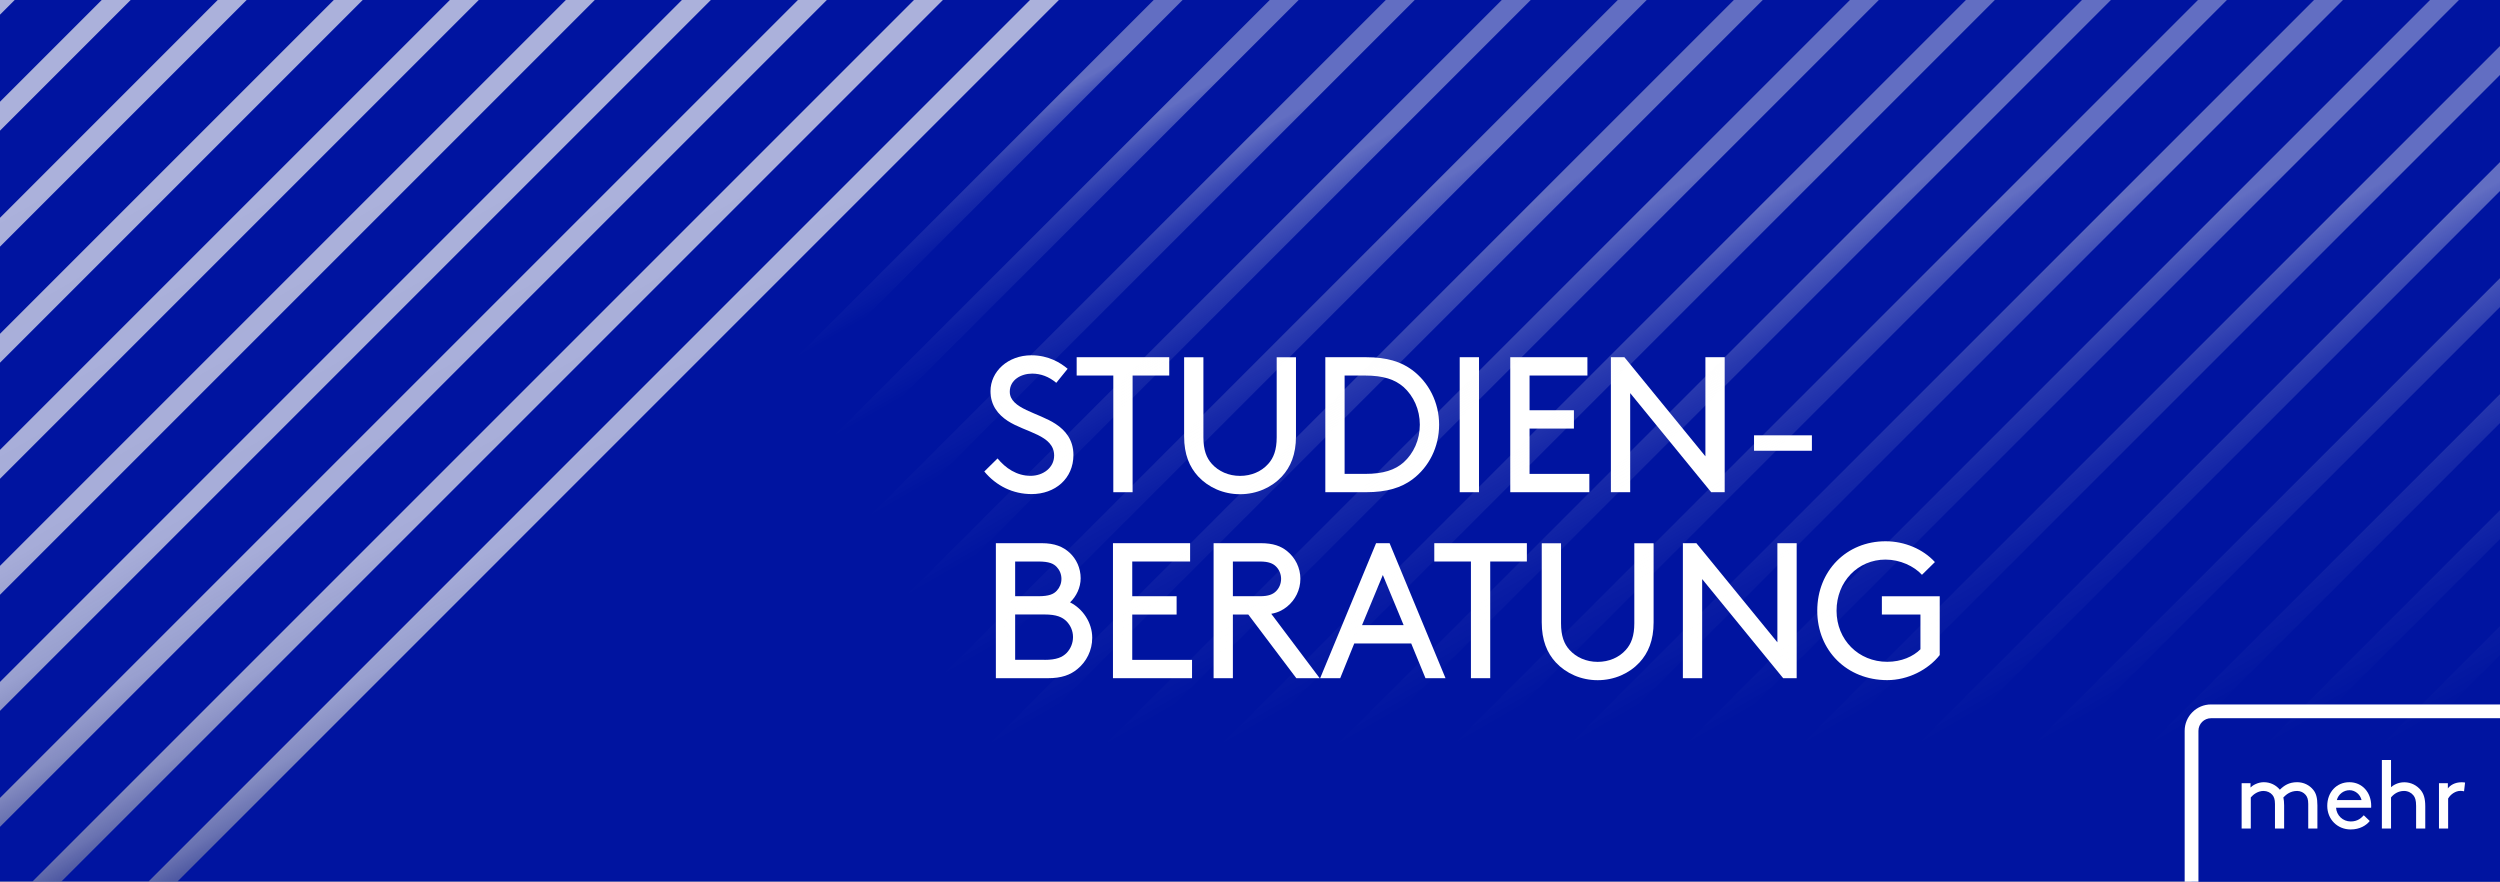 <?xml version="1.0" encoding="UTF-8"?><svg id="hintergrundblau" xmlns="http://www.w3.org/2000/svg" xmlns:xlink="http://www.w3.org/1999/xlink" viewBox="0 0 362.95 127.98"><rect x="0" y="0" width="362.95" height="127.98" fill="#808080" stroke="none"/><defs><style>.cls-1{fill:url(#Unbenannter_Verlauf_45-18);}.cls-2{fill:#fff;}.cls-3{fill:url(#Unbenannter_Verlauf_11-9);}.cls-4{fill:url(#Unbenannter_Verlauf_45-17);}.cls-5{fill:url(#Unbenannter_Verlauf_11-3);}.cls-6{fill:url(#Unbenannter_Verlauf_11-6);}.cls-7{fill:url(#Unbenannter_Verlauf_45-2);}.cls-8{fill:url(#Unbenannter_Verlauf_11-2);}.cls-9{fill:url(#Unbenannter_Verlauf_45-13);}.cls-10{fill:url(#Unbenannter_Verlauf_45-15);}.cls-11{fill:url(#Unbenannter_Verlauf_45-11);}.cls-12{fill:url(#Unbenannter_Verlauf_45-5);}.cls-13{fill:url(#Unbenannter_Verlauf_11-10);}.cls-14{fill:url(#Unbenannter_Verlauf_45);}.cls-15{fill:#0014a0;}.cls-16{fill:url(#Unbenannter_Verlauf_11-5);}.cls-17{fill:url(#Unbenannter_Verlauf_45-4);}.cls-18{fill:url(#Unbenannter_Verlauf_45-16);}.cls-19{fill:url(#Unbenannter_Verlauf_11-8);}.cls-20{fill:url(#Unbenannter_Verlauf_11-7);}.cls-21{fill:url(#Unbenannter_Verlauf_45-9);}.cls-22{fill:url(#Unbenannter_Verlauf_45-19);}.cls-23{fill:url(#Unbenannter_Verlauf_45-20);}.cls-24{fill:url(#Unbenannter_Verlauf_11-4);}.cls-25{fill:url(#Unbenannter_Verlauf_45-12);}.cls-26{fill:url(#Unbenannter_Verlauf_45-8);}.cls-27{fill:url(#Unbenannter_Verlauf_45-10);}.cls-28{fill:url(#Unbenannter_Verlauf_45-6);}.cls-29{fill:url(#Unbenannter_Verlauf_45-3);}.cls-30{fill:url(#Unbenannter_Verlauf_45-7);}.cls-31{fill:url(#Unbenannter_Verlauf_11);}.cls-32{fill:url(#Unbenannter_Verlauf_45-14);}</style><linearGradient id="Unbenannter_Verlauf_11" x1="299.54" y1="59.3" x2="329.01" y2="110.34" gradientTransform="translate(404.02 152.44) rotate(-180)" gradientUnits="userSpaceOnUse"><stop offset="0" stop-color="#000" stop-opacity="0"/><stop offset=".02" stop-color="#161616" stop-opacity=".06"/><stop offset=".06" stop-color="#4a4a4a" stop-opacity=".21"/><stop offset=".1" stop-color="#787878" stop-opacity=".35"/><stop offset=".15" stop-color="#9f9f9f" stop-opacity=".46"/><stop offset=".21" stop-color="#bebebe" stop-opacity=".55"/><stop offset=".28" stop-color="#d6d6d6" stop-opacity=".62"/><stop offset=".36" stop-color="#e7e7e7" stop-opacity=".66"/><stop offset=".48" stop-color="#f1f1f1" stop-opacity=".69"/><stop offset=".8" stop-color="#f4f4f4" stop-opacity=".7"/></linearGradient><linearGradient id="Unbenannter_Verlauf_11-2" x1="316.39" y1="59.3" x2="345.86" y2="110.34" xlink:href="#Unbenannter_Verlauf_11"/><linearGradient id="Unbenannter_Verlauf_11-3" x1="326.95" y1="62.93" x2="356.42" y2="113.97" xlink:href="#Unbenannter_Verlauf_11"/><linearGradient id="Unbenannter_Verlauf_11-4" x1="333.83" y1="68.68" x2="363.3" y2="119.72" xlink:href="#Unbenannter_Verlauf_11"/><linearGradient id="Unbenannter_Verlauf_11-5" x1="340.71" y1="74.43" x2="370.18" y2="125.47" xlink:href="#Unbenannter_Verlauf_11"/><linearGradient id="Unbenannter_Verlauf_11-6" x1="347.59" y1="80.19" x2="377.06" y2="131.23" xlink:href="#Unbenannter_Verlauf_11"/><linearGradient id="Unbenannter_Verlauf_11-7" x1="354.47" y1="85.94" x2="383.94" y2="136.98" xlink:href="#Unbenannter_Verlauf_11"/><linearGradient id="Unbenannter_Verlauf_11-8" x1="361.35" y1="91.69" x2="390.82" y2="142.73" xlink:href="#Unbenannter_Verlauf_11"/><linearGradient id="Unbenannter_Verlauf_11-9" x1="368.23" y1="97.44" x2="397.7" y2="148.49" xlink:href="#Unbenannter_Verlauf_11"/><linearGradient id="Unbenannter_Verlauf_11-10" x1="375.11" y1="103.2" x2="404.58" y2="154.24" xlink:href="#Unbenannter_Verlauf_11"/><linearGradient id="Unbenannter_Verlauf_45" x1="36.85" y1="15.81" x2="66.32" y2="66.85" gradientTransform="translate(404.02 152.44) rotate(-180)" gradientUnits="userSpaceOnUse"><stop offset="0" stop-color="#fff" stop-opacity="0"/><stop offset=".31" stop-color="#fefefe" stop-opacity="0"/><stop offset=".45" stop-color="#fdfdfd" stop-opacity=".04"/><stop offset=".55" stop-color="#fcfcfc" stop-opacity=".09"/><stop offset=".64" stop-color="#fafafa" stop-opacity=".16"/><stop offset=".72" stop-color="#f7f7f7" stop-opacity=".26"/><stop offset=".79" stop-color="#f4f4f4" stop-opacity=".38"/><stop offset=".8" stop-color="#f4f4f4" stop-opacity=".4"/></linearGradient><linearGradient id="Unbenannter_Verlauf_45-2" x1="43.73" y1="21.56" x2="73.2" y2="72.6" xlink:href="#Unbenannter_Verlauf_45"/><linearGradient id="Unbenannter_Verlauf_45-3" x1="50.61" y1="27.31" x2="80.08" y2="78.35" xlink:href="#Unbenannter_Verlauf_45"/><linearGradient id="Unbenannter_Verlauf_45-4" x1="57.49" y1="33.07" x2="86.96" y2="84.11" xlink:href="#Unbenannter_Verlauf_45"/><linearGradient id="Unbenannter_Verlauf_45-5" x1="64.38" y1="38.82" x2="93.84" y2="89.86" xlink:href="#Unbenannter_Verlauf_45"/><linearGradient id="Unbenannter_Verlauf_45-6" x1="71.26" y1="44.57" x2="100.72" y2="95.61" xlink:href="#Unbenannter_Verlauf_45"/><linearGradient id="Unbenannter_Verlauf_45-7" x1="78.14" y1="50.32" x2="107.61" y2="101.36" xlink:href="#Unbenannter_Verlauf_45"/><linearGradient id="Unbenannter_Verlauf_45-8" x1="85.02" y1="56.08" x2="114.49" y2="107.12" xlink:href="#Unbenannter_Verlauf_45"/><linearGradient id="Unbenannter_Verlauf_45-9" x1="96.32" y1="59.28" x2="125.79" y2="110.32" xlink:href="#Unbenannter_Verlauf_45"/><linearGradient id="Unbenannter_Verlauf_45-10" x1="113.16" y1="59.28" x2="142.63" y2="110.32" xlink:href="#Unbenannter_Verlauf_45"/><linearGradient id="Unbenannter_Verlauf_45-11" x1="130.01" y1="59.28" x2="159.48" y2="110.32" xlink:href="#Unbenannter_Verlauf_45"/><linearGradient id="Unbenannter_Verlauf_45-12" x1="146.85" y1="59.28" x2="176.32" y2="110.32" xlink:href="#Unbenannter_Verlauf_45"/><linearGradient id="Unbenannter_Verlauf_45-13" x1="163.7" y1="59.28" x2="193.17" y2="110.32" xlink:href="#Unbenannter_Verlauf_45"/><linearGradient id="Unbenannter_Verlauf_45-14" x1="180.54" y1="59.28" x2="210.01" y2="110.32" xlink:href="#Unbenannter_Verlauf_45"/><linearGradient id="Unbenannter_Verlauf_45-15" x1="197.39" y1="59.28" x2="226.86" y2="110.32" xlink:href="#Unbenannter_Verlauf_45"/><linearGradient id="Unbenannter_Verlauf_45-16" x1="216.97" y1="64.01" x2="243.7" y2="110.32" xlink:href="#Unbenannter_Verlauf_45"/><linearGradient id="Unbenannter_Verlauf_45-17" x1="231.33" y1="72.56" x2="254.99" y2="113.53" xlink:href="#Unbenannter_Verlauf_45"/><linearGradient id="Unbenannter_Verlauf_45-18" x1="241.29" y1="83.65" x2="261.87" y2="119.28" xlink:href="#Unbenannter_Verlauf_45"/><linearGradient id="Unbenannter_Verlauf_45-19" x1="251.26" y1="94.74" x2="268.75" y2="125.04" xlink:href="#Unbenannter_Verlauf_45"/><linearGradient id="Unbenannter_Verlauf_45-20" x1="261.22" y1="105.84" x2="275.63" y2="130.79" xlink:href="#Unbenannter_Verlauf_45"/></defs><polyline class="cls-15" points="362.95 0 362.95 127.98 0 127.98 0 0"/><rect class="cls-15" x="318.17" y="103.94" width="44.79" height="24.04"/><g id="mehr_gerastert"><path class="cls-2" d="m326.73,113.7v.63c.27-.29,1.04-.77,1.93-.77.97,0,1.78.43,2.33,1.09.6-.6,1.32-1.09,2.51-1.09.94,0,1.79.42,2.34,1.11.41.5.6,1.15.6,2.26v3.36h-1.33v-3.57c0-.67-.14-1.04-.38-1.32-.29-.35-.74-.57-1.23-.57-.95,0-1.57.49-2,.94.07.32.11.7.11,1.16v3.36h-1.33v-3.57c0-.67-.14-1.04-.38-1.32-.29-.35-.77-.57-1.28-.57-.81,0-1.47.49-1.85.94v4.52h-1.33v-6.58h1.29Z"/><path class="cls-2" d="m339.15,117.27c.07,1.11.98,1.99,2.13,1.99.98,0,1.51-.48,1.89-.9l.87.83c-.49.63-1.43,1.23-2.77,1.23-1.92,0-3.4-1.46-3.4-3.43s1.34-3.43,3.21-3.43,3.17,1.48,3.17,3.43c0,.06,0,.15-.01.28h-5.07Zm.11-1.12h3.59c-.2-.84-.95-1.43-1.74-1.43-.85,0-1.62.57-1.85,1.43Z"/><path class="cls-2" d="m347.13,114.28c.36-.31,1.02-.71,1.93-.71.97,0,1.83.45,2.4,1.16.42.53.64,1.2.64,2.34v3.22h-1.33v-3.29c0-.84-.15-1.23-.39-1.53-.31-.39-.81-.64-1.36-.64-.87,0-1.5.46-1.89.94v4.52h-1.33v-9.95h1.33v3.94Z"/><path class="cls-2" d="m357.72,114.88c-.15-.04-.31-.06-.52-.06-.69,0-1.42.48-1.78,1.11v4.36h-1.33v-6.58h1.29v.76c.32-.45,1.01-.9,1.98-.9.14,0,.36.01.52.04l-.15,1.27Z"/></g><path id="rahmen_button" class="cls-2" d="m319.17,128.01h-2v-21.91c0-2.11,1.72-3.83,3.83-3.83h41.95v2h-41.95c-1.01,0-1.83.82-1.83,1.83v21.91Z"/><g><path class="cls-2" d="m144.83,66.56c1.15,1.4,2.77,2.52,4.79,2.52,1.82,0,3.42-1.18,3.42-2.94,0-3-4.14-3.33-6.75-5.04-1.4-.92-2.49-2.27-2.49-4.31,0-2.86,2.52-5.21,5.94-5.21,2.49,0,4.23,1.09,5.26,1.96l-1.65,2.04c-1.06-.9-2.27-1.34-3.5-1.34-1.62,0-3.25.92-3.25,2.63,0,2.49,4.17,3.02,6.69,4.7,1.32.87,2.55,2.24,2.55,4.48,0,3.44-2.66,5.68-6.08,5.68-2.69,0-5.12-1.18-6.86-3.28l1.93-1.9Z"/><path class="cls-2" d="m156.31,51.86h13.44v2.66h-5.32v16.94h-2.8v-16.94h-5.32v-2.66Z"/><path class="cls-2" d="m173.95,69.17c-1.26-1.37-2.04-3.19-2.04-5.82v-11.48h2.8v11.62c0,1.85.45,3,1.23,3.86.98,1.09,2.44,1.74,4.09,1.74s3.11-.64,4.09-1.74c.78-.87,1.23-2.02,1.23-3.86v-11.62h2.8v11.48c0,2.63-.78,4.45-2.04,5.82-1.48,1.6-3.67,2.58-6.08,2.58s-4.59-.98-6.08-2.58Z"/><path class="cls-2" d="m192.41,71.46v-19.6h5.88c3.11,0,5.12.67,6.72,1.85,2.41,1.79,3.92,4.7,3.92,7.95s-1.48,6.16-3.89,7.95c-1.6,1.18-3.64,1.85-6.75,1.85h-5.88Zm11.34-15.29c-1.23-1.06-2.86-1.65-5.6-1.65h-2.94v14.28h2.94c2.74,0,4.37-.59,5.6-1.65,1.48-1.32,2.38-3.3,2.38-5.49s-.9-4.17-2.38-5.49Z"/><path class="cls-2" d="m211.92,51.86h2.8v19.6h-2.8v-19.6Z"/><path class="cls-2" d="m228.5,59.56v2.66h-6.44v6.58h8.68v2.66h-11.48v-19.6h11.2v2.66h-8.4v5.04h6.44Z"/><path class="cls-2" d="m236.67,57.07v14.39h-2.8v-19.6h1.96l11.76,14.39v-14.39h2.8v19.6h-1.96l-11.76-14.39Z"/><path class="cls-2" d="m263.05,63.2v2.24h-8.4v-2.24h8.4Z"/><path class="cls-2" d="m144.58,98.46v-19.6h6.66c1.9,0,3.11.53,4.03,1.37,1.01.92,1.62,2.27,1.62,3.72,0,1.34-.62,2.63-1.54,3.5,1.85.92,3.22,2.94,3.22,5.15,0,1.82-.84,3.47-2.16,4.54-1.01.84-2.3,1.32-4.28,1.32h-7.56Zm6.16-11.9c1.57,0,2.24-.31,2.69-.81.42-.45.67-1.04.67-1.71s-.25-1.26-.67-1.71c-.45-.5-1.12-.81-2.69-.81h-3.36v5.04h3.36Zm.9,9.24c1.76,0,2.6-.39,3.22-1.01.56-.59.92-1.4.92-2.3s-.36-1.68-.92-2.27c-.62-.62-1.46-1.01-3.22-1.01h-4.26v6.58h4.26Z"/><path class="cls-2" d="m170.82,86.56v2.66h-6.44v6.58h8.68v2.66h-11.48v-19.6h11.2v2.66h-8.4v5.04h6.44Z"/><path class="cls-2" d="m178.99,89.22v9.24h-2.8v-19.6h6.86c1.79,0,2.91.42,3.81,1.15,1.18.95,1.93,2.41,1.93,4.03s-.76,3.08-1.93,4.03c-.62.5-1.32.87-2.3,1.04l7.03,9.35h-3.39l-6.97-9.24h-2.24Zm3.92-2.66c1.26,0,1.9-.28,2.35-.73s.73-1.09.73-1.79-.28-1.34-.73-1.79c-.45-.45-1.09-.73-2.35-.73h-3.92v5.04h3.92Z"/><path class="cls-2" d="m204.87,93.42h-8.26l-2.04,5.04h-2.91l8.12-19.6h1.96l8.12,19.6h-2.91l-2.07-5.04Zm-7.14-2.66h6.05l-3.02-7.28-3.02,7.28Z"/><path class="cls-2" d="m208.23,78.86h13.44v2.66h-5.32v16.94h-2.8v-16.94h-5.32v-2.66Z"/><path class="cls-2" d="m225.87,96.17c-1.26-1.37-2.04-3.19-2.04-5.82v-11.48h2.8v11.62c0,1.85.45,3,1.23,3.86.98,1.09,2.44,1.74,4.09,1.74s3.11-.64,4.09-1.74c.78-.87,1.23-2.02,1.23-3.86v-11.62h2.8v11.48c0,2.63-.78,4.45-2.04,5.82-1.48,1.6-3.67,2.58-6.08,2.58s-4.59-.98-6.08-2.58Z"/><path class="cls-2" d="m247.12,84.07v14.39h-2.8v-19.6h1.96l11.76,14.39v-14.39h2.8v19.6h-1.96l-11.76-14.39Z"/><path class="cls-2" d="m281.61,95.1c-1.68,2.13-4.59,3.64-7.62,3.64-5.85,0-10.16-4.28-10.16-10.08s4.26-10.08,9.91-10.08c2.8,0,5.46,1.15,7.17,3.02l-1.88,1.85c-1.15-1.26-3.19-2.21-5.29-2.21-4,0-7.11,3.19-7.11,7.42s3.19,7.42,7.36,7.42c2.07,0,3.78-.78,4.82-1.82v-5.04h-5.6v-2.66h8.4v8.54Z"/></g><g id="pattern_beschnitten"><polygon class="cls-31" points="149.56 -.03 21.53 128.01 25.73 128.01 153.76 -.03 149.56 -.03"/><polygon class="cls-8" points="132.72 -.03 4.68 128.01 8.88 128.01 136.92 -.03 132.72 -.03"/><polygon class="cls-5" points="115.87 -.03 0 115.84 0 120.04 120.07 -.03 115.87 -.03"/><polygon class="cls-24" points="99.03 -.03 0 99 0 103.2 103.23 -.03 99.03 -.03"/><polygon class="cls-16" points="82.18 -.03 0 82.15 0 86.35 86.38 -.03 82.18 -.03"/><polygon class="cls-6" points="65.34 -.03 0 65.31 0 69.51 69.54 -.03 65.34 -.03"/><polygon class="cls-20" points="48.49 -.03 0 48.46 0 52.66 52.69 -.03 48.49 -.03"/><polygon class="cls-19" points="31.64 -.03 0 31.62 0 35.81 35.84 -.03 31.64 -.03"/><polygon class="cls-3" points="14.8 -.03 0 14.77 0 18.97 19 -.03 14.8 -.03"/><polygon class="cls-13" points="0 -.03 0 2.13 2.16 -.03 0 -.03"/><polygon class="cls-14" points="362.95 124.6 359.49 128.07 363.67 128.07 363.67 127.98 362.95 127.98 362.95 124.6"/><polygon class="cls-7" points="342.64 128.07 346.84 128.07 362.95 111.96 362.95 107.76 342.64 128.07"/><polygon class="cls-29" points="325.8 128.07 330 128.07 362.95 95.11 362.95 90.91 325.8 128.07"/><polygon class="cls-17" points="308.95 128.07 313.15 128.07 362.95 78.26 362.95 74.06 308.95 128.07"/><polygon class="cls-12" points="292.11 128.07 296.31 128.07 362.95 61.42 362.95 57.22 292.11 128.07"/><polygon class="cls-28" points="275.26 128.07 279.46 128.07 362.95 44.58 362.95 40.38 275.26 128.07"/><polygon class="cls-30" points="258.42 128.07 262.62 128.07 362.95 27.73 362.95 23.53 258.42 128.07"/><polygon class="cls-26" points="241.57 128.07 245.77 128.07 362.95 10.88 362.95 6.68 241.57 128.07"/><polygon class="cls-21" points="352.82 -.03 224.73 128.07 228.93 128.07 357.02 -.03 352.82 -.03"/><polygon class="cls-27" points="335.98 -.03 207.88 128.07 212.08 128.07 340.18 -.03 335.98 -.03"/><polygon class="cls-11" points="319.13 -.03 191.04 128.07 195.24 128.07 323.33 -.03 319.13 -.03"/><polygon class="cls-25" points="302.29 -.03 174.19 128.07 178.39 128.07 306.49 -.03 302.29 -.03"/><polygon class="cls-9" points="285.44 -.03 157.34 128.07 161.54 128.07 289.64 -.03 285.44 -.03"/><polygon class="cls-32" points="268.6 -.03 140.5 128.07 144.7 128.07 272.8 -.03 268.6 -.03"/><polygon class="cls-10" points="251.75 -.03 123.65 128.07 127.85 128.07 255.95 -.03 251.75 -.03"/><polygon class="cls-18" points="234.9 -.03 106.81 128.07 111.01 128.07 239.1 -.03 234.9 -.03"/><polygon class="cls-4" points="218.06 -.03 100.91 117.12 100.91 121.32 222.26 -.03 218.06 -.03"/><polygon class="cls-1" points="201.22 -.03 100.91 100.28 100.91 104.48 205.42 -.03 201.22 -.03"/><polygon class="cls-22" points="100.91 87.63 188.57 -.03 184.37 -.03 100.91 83.43 100.91 87.63"/><polygon class="cls-23" points="100.91 70.79 171.72 -.03 167.52 -.03 100.91 66.59 100.91 70.79"/></g></svg>